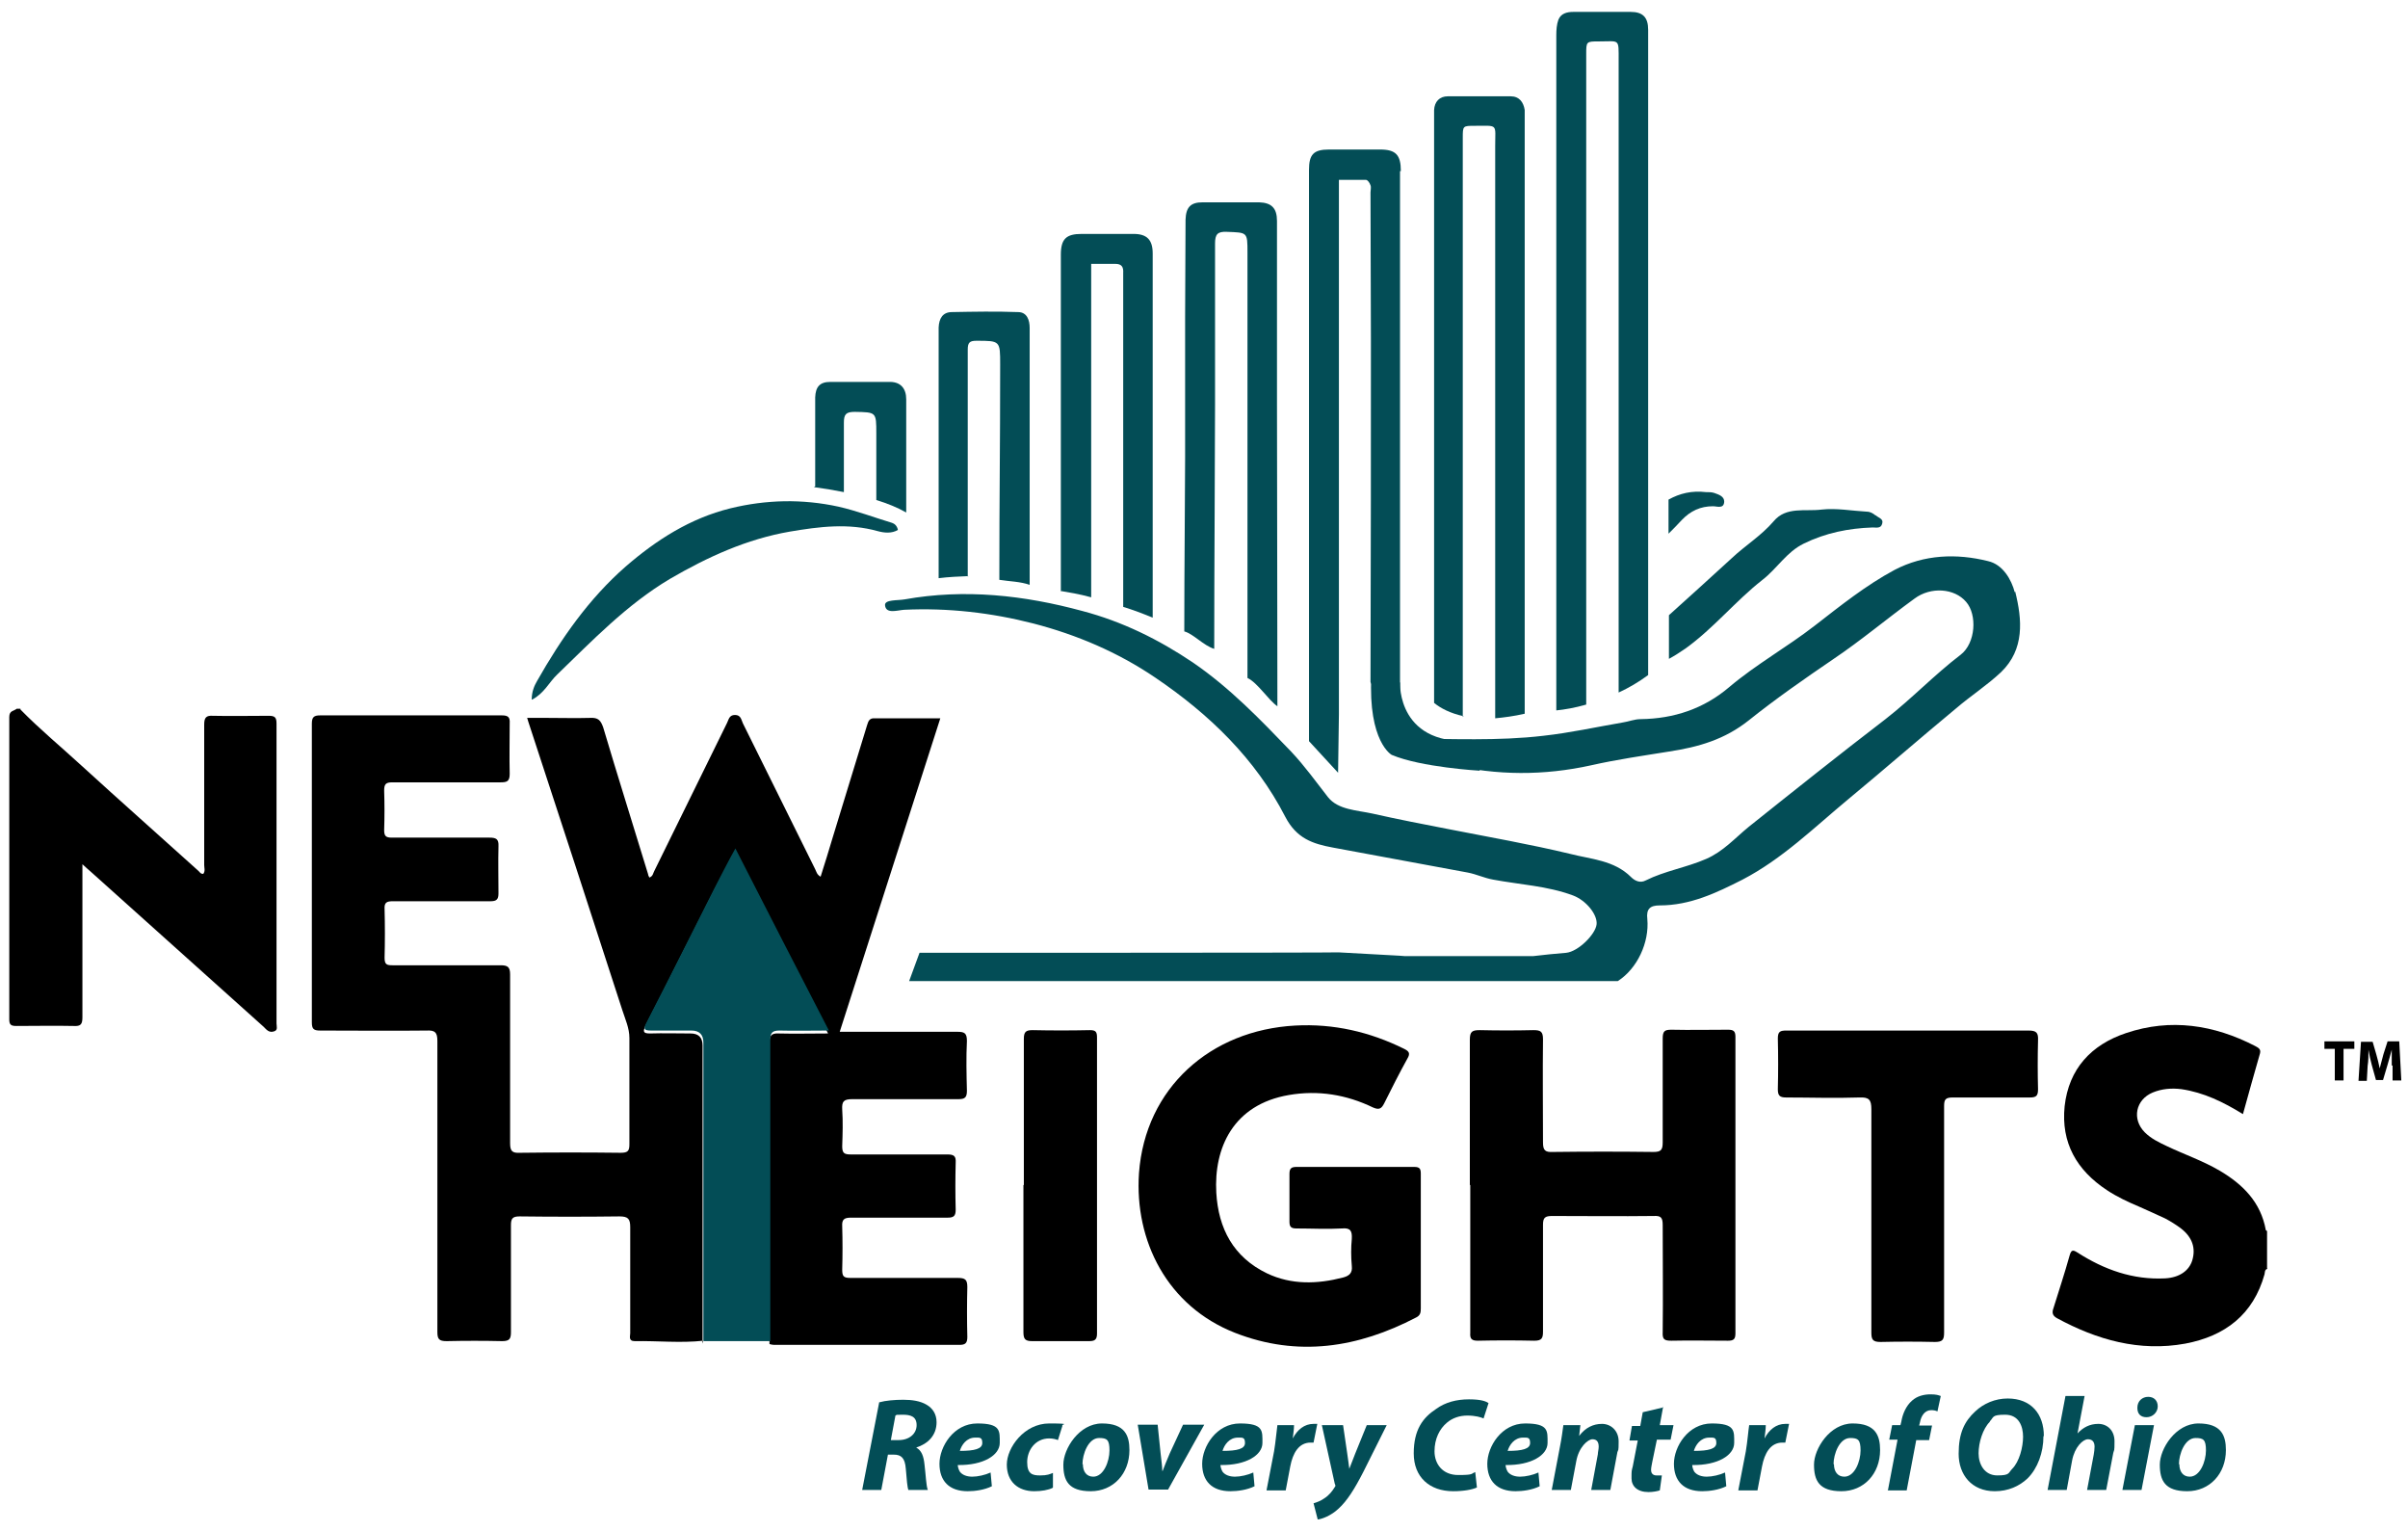 <svg xmlns="http://www.w3.org/2000/svg" width="151" height="96" viewBox="0 0 151 96" fill="none"><path d="M1.284 44.481C2.509 45.732 3.839 46.827 5.116 48C7.54 50.215 9.99 52.379 12.414 54.568C12.518 54.646 12.57 54.803 12.752 54.777C12.883 54.594 12.805 54.412 12.805 54.229C12.805 51.284 12.805 48.339 12.805 45.42C12.805 44.977 12.935 44.846 13.352 44.872C14.499 44.898 15.672 44.872 16.845 44.872C17.209 44.872 17.34 44.95 17.34 45.341C17.34 51.623 17.34 57.878 17.34 64.16C17.34 64.342 17.444 64.577 17.183 64.655C16.871 64.759 16.714 64.551 16.532 64.368C12.909 61.11 9.286 57.878 5.663 54.62C5.533 54.516 5.402 54.386 5.168 54.177V54.881C5.168 57.852 5.168 60.798 5.168 63.769C5.168 64.212 5.064 64.342 4.62 64.316C3.422 64.29 2.223 64.316 1.024 64.316C0.685 64.316 0.581 64.238 0.581 63.899C0.581 57.592 0.581 51.284 0.581 44.95C0.581 44.533 0.867 44.586 1.05 44.429H1.284V44.481Z" fill="black"></path><path d="M142.188 79.538C142.005 79.59 142.031 79.747 142.005 79.877C141.302 82.405 139.529 83.761 137.027 84.23C134.16 84.751 131.501 83.995 128.999 82.64C128.713 82.484 128.66 82.301 128.765 82.014C129.104 80.92 129.468 79.825 129.781 78.704C129.885 78.339 129.99 78.339 130.276 78.522C131.945 79.59 133.743 80.242 135.776 80.138C136.662 80.086 137.262 79.669 137.47 79.017C137.705 78.235 137.47 77.557 136.766 77.01C136.454 76.775 136.115 76.567 135.776 76.385C135.229 76.124 134.681 75.889 134.108 75.629C133.43 75.342 132.753 75.029 132.127 74.612C130.224 73.361 129.234 71.641 129.468 69.347C129.729 67.001 131.137 65.49 133.326 64.76C136.115 63.822 138.826 64.239 141.406 65.568C141.588 65.672 141.797 65.75 141.719 66.037C141.354 67.288 141.015 68.539 140.65 69.842C139.425 69.087 138.2 68.487 136.792 68.278C136.167 68.2 135.567 68.252 134.994 68.487C133.925 68.93 133.665 70.155 134.499 70.989C134.89 71.38 135.385 71.615 135.88 71.849C136.975 72.371 138.122 72.761 139.19 73.387C140.65 74.247 141.771 75.368 142.084 77.114C142.084 77.114 142.136 77.166 142.162 77.166V79.512L142.188 79.538Z" fill="black"></path><path d="M44.108 84.047C42.674 84.204 41.241 84.047 39.807 84.073C39.39 84.073 39.52 83.76 39.52 83.578C39.52 81.362 39.52 79.147 39.52 76.931C39.52 76.41 39.39 76.254 38.843 76.254C36.758 76.28 34.673 76.28 32.587 76.254C32.144 76.254 32.04 76.384 32.04 76.801C32.04 79.043 32.04 81.284 32.04 83.5C32.04 83.917 31.962 84.073 31.493 84.073C30.346 84.047 29.173 84.047 28 84.073C27.531 84.073 27.427 83.943 27.427 83.5C27.427 77.427 27.427 71.354 27.427 65.255C27.427 64.707 27.27 64.577 26.749 64.603C24.534 64.629 22.292 64.603 20.077 64.603C19.66 64.603 19.555 64.499 19.555 64.082C19.555 57.852 19.555 51.623 19.555 45.368C19.555 44.951 19.686 44.846 20.077 44.846C23.882 44.846 27.661 44.846 31.467 44.846C31.858 44.846 31.988 44.951 31.962 45.342C31.962 46.41 31.936 47.453 31.962 48.521C31.962 48.991 31.779 49.043 31.389 49.043C29.121 49.043 26.853 49.043 24.612 49.043C24.195 49.043 24.09 49.147 24.09 49.564C24.117 50.398 24.117 51.206 24.09 52.04C24.09 52.405 24.195 52.509 24.56 52.509C26.593 52.509 28.652 52.509 30.685 52.509C31.102 52.509 31.284 52.587 31.258 53.057C31.232 54.047 31.258 55.011 31.258 56.002C31.258 56.367 31.154 56.497 30.763 56.497C28.73 56.497 26.671 56.497 24.638 56.497C24.247 56.497 24.09 56.575 24.116 56.992C24.143 58.009 24.143 59.025 24.116 60.042C24.116 60.459 24.247 60.511 24.612 60.511C26.879 60.511 29.147 60.511 31.389 60.511C31.832 60.511 31.988 60.615 31.988 61.084C31.988 64.603 31.988 68.148 31.988 71.666C31.988 72.162 32.118 72.292 32.614 72.266C34.725 72.24 36.81 72.24 38.921 72.266C39.39 72.266 39.468 72.136 39.468 71.719C39.468 69.503 39.468 67.288 39.468 65.072C39.468 64.447 39.208 63.899 39.025 63.326C37.097 57.357 35.142 51.389 33.187 45.42C33.161 45.316 33.109 45.211 33.057 45.003H34.256C35.168 45.003 36.106 45.029 37.018 45.003C37.514 44.977 37.67 45.159 37.826 45.602C38.739 48.678 39.703 51.727 40.641 54.803C40.641 54.881 40.693 54.933 40.719 55.011C40.954 54.933 40.954 54.725 41.032 54.594C42.544 51.493 44.082 48.417 45.593 45.316C45.698 45.107 45.724 44.82 46.089 44.82C46.454 44.82 46.48 45.107 46.584 45.342C48.096 48.391 49.607 51.441 51.119 54.49C51.197 54.647 51.223 54.829 51.458 54.959C51.719 54.125 51.979 53.317 52.214 52.509C52.944 50.163 53.647 47.792 54.377 45.446C54.455 45.185 54.534 45.003 54.872 45.029C56.202 45.029 57.557 45.029 58.965 45.029C56.853 51.597 54.768 58.113 52.657 64.681C55.159 64.681 57.609 64.681 60.033 64.681C60.476 64.681 60.633 64.76 60.633 65.255C60.581 66.297 60.607 67.34 60.633 68.382C60.633 68.799 60.502 68.904 60.111 68.904C57.896 68.904 55.654 68.904 53.439 68.904C52.892 68.904 52.787 69.06 52.813 69.555C52.865 70.311 52.839 71.093 52.813 71.849C52.813 72.266 52.918 72.37 53.335 72.37C55.368 72.37 57.375 72.37 59.408 72.37C59.825 72.37 59.955 72.475 59.929 72.892C59.903 73.882 59.903 74.846 59.929 75.837C59.929 76.228 59.799 76.332 59.434 76.332C57.401 76.332 55.394 76.332 53.361 76.332C52.918 76.332 52.787 76.462 52.813 76.879C52.839 77.792 52.839 78.678 52.813 79.59C52.813 80.007 52.892 80.111 53.335 80.111C55.576 80.111 57.818 80.111 60.059 80.111C60.528 80.111 60.659 80.216 60.659 80.685C60.633 81.727 60.633 82.77 60.659 83.812C60.659 84.204 60.528 84.308 60.163 84.308C57.922 84.308 55.68 84.308 53.439 84.308C51.797 84.308 50.181 84.308 48.539 84.308C48.434 84.308 48.356 84.282 48.252 84.256C48.252 77.974 48.252 71.666 48.252 65.385C48.252 64.942 48.356 64.76 48.825 64.786C49.816 64.812 50.833 64.786 51.927 64.786C49.946 60.954 48.017 57.201 46.063 53.369C45.593 54.282 45.15 55.09 44.733 55.898C43.326 58.687 41.919 61.502 40.485 64.29C40.303 64.681 40.328 64.786 40.772 64.786C41.606 64.76 42.466 64.786 43.3 64.786C43.804 64.786 44.056 65.037 44.056 65.541C44.056 71.771 44.056 78 44.056 84.23L44.108 84.047Z" fill="black"></path><path d="M89.095 77.844C89.095 79.225 89.095 80.632 89.095 82.014C89.095 82.275 89.069 82.457 88.808 82.587C85.159 84.49 81.38 85.09 77.444 83.552C73.196 81.884 71.136 77.791 71.423 73.543C71.814 68.2 75.906 64.577 81.223 64.29C83.621 64.16 85.889 64.681 88.052 65.75C88.365 65.906 88.443 66.037 88.261 66.349C87.74 67.288 87.27 68.226 86.801 69.164C86.619 69.529 86.462 69.581 86.097 69.425C84.429 68.617 82.657 68.33 80.832 68.643C77.314 69.242 76.115 71.979 76.271 74.768C76.401 77.01 77.34 78.808 79.451 79.825C80.989 80.554 82.605 80.502 84.221 80.085C84.612 79.981 84.82 79.798 84.768 79.355C84.716 78.782 84.716 78.209 84.768 77.661C84.794 77.166 84.69 76.957 84.143 77.01C83.204 77.062 82.266 77.01 81.302 77.01C80.989 77.01 80.859 76.931 80.859 76.593C80.859 75.602 80.859 74.586 80.859 73.595C80.859 73.256 80.963 73.152 81.302 73.152C83.752 73.152 86.228 73.152 88.678 73.152C89.043 73.152 89.095 73.282 89.095 73.595C89.095 75.029 89.095 76.462 89.095 77.896V77.844Z" fill="black"></path><path d="M92.17 74.299C92.17 71.249 92.17 68.226 92.17 65.176C92.17 64.655 92.327 64.577 92.796 64.577C93.917 64.603 95.037 64.603 96.158 64.577C96.601 64.577 96.758 64.655 96.758 65.15C96.732 67.314 96.758 69.451 96.758 71.614C96.758 72.109 96.888 72.24 97.383 72.214C99.495 72.188 101.58 72.188 103.691 72.214C104.16 72.214 104.264 72.083 104.264 71.614C104.264 69.451 104.264 67.261 104.264 65.098C104.264 64.629 104.395 64.551 104.812 64.551C105.984 64.577 107.183 64.551 108.356 64.551C108.695 64.551 108.825 64.629 108.825 64.994C108.825 71.197 108.825 77.374 108.825 83.578C108.825 83.943 108.721 84.047 108.356 84.047C107.183 84.047 105.984 84.021 104.812 84.047C104.368 84.047 104.238 83.969 104.264 83.499C104.29 81.258 104.264 79.043 104.264 76.801C104.264 76.332 104.16 76.201 103.691 76.228C101.58 76.254 99.442 76.228 97.331 76.228C96.888 76.228 96.758 76.332 96.758 76.775C96.758 79.016 96.758 81.232 96.758 83.474C96.758 83.891 96.68 84.047 96.21 84.047C95.037 84.021 93.838 84.021 92.666 84.047C92.275 84.047 92.17 83.917 92.197 83.552C92.197 80.45 92.197 77.348 92.197 74.273L92.17 74.299Z" fill="black"></path><path d="M44.108 84.047C44.108 77.818 44.108 71.588 44.108 65.359C44.108 64.855 43.856 64.603 43.352 64.603C42.518 64.603 41.658 64.603 40.824 64.603C40.381 64.603 40.329 64.499 40.537 64.108C41.971 61.319 43.378 58.504 44.785 55.715C45.203 54.907 45.62 54.073 46.115 53.187C48.07 57.019 49.998 60.772 51.979 64.603C50.885 64.603 49.894 64.629 48.878 64.603C48.408 64.603 48.304 64.76 48.304 65.203C48.304 71.484 48.304 77.792 48.304 84.073C46.923 84.073 45.515 84.073 44.134 84.073L44.108 84.047Z" fill="#034D56"></path><path d="M119.642 64.603C122.17 64.603 124.673 64.603 127.201 64.603C127.696 64.603 127.826 64.733 127.8 65.229C127.774 66.245 127.774 67.262 127.8 68.278C127.8 68.695 127.696 68.799 127.279 68.799C125.663 68.799 124.047 68.799 122.457 68.799C121.988 68.799 121.91 68.93 121.91 69.347C121.91 74.064 121.91 78.782 121.91 83.526C121.91 83.969 121.832 84.125 121.336 84.125C120.19 84.099 119.069 84.099 117.922 84.125C117.427 84.125 117.349 83.969 117.349 83.526C117.349 78.86 117.349 74.195 117.349 69.529C117.349 68.93 117.192 68.773 116.593 68.799C115.055 68.852 113.517 68.799 112.005 68.799C111.588 68.799 111.484 68.669 111.484 68.278C111.51 67.21 111.51 66.167 111.484 65.098C111.484 64.655 111.64 64.603 112.031 64.603C114.56 64.603 117.114 64.603 119.642 64.603Z" fill="black"></path><path d="M64.203 74.299C64.203 71.25 64.203 68.2 64.203 65.124C64.203 64.681 64.334 64.577 64.751 64.577C65.95 64.603 67.149 64.603 68.348 64.577C68.713 64.577 68.791 64.681 68.791 65.046C68.791 71.224 68.791 77.427 68.791 83.604C68.791 84.021 68.608 84.073 68.269 84.073C67.097 84.073 65.924 84.073 64.725 84.073C64.282 84.073 64.177 83.943 64.177 83.5C64.177 80.424 64.177 77.349 64.177 74.273L64.203 74.299Z" fill="black"></path><path d="M55.159 87.904C55.524 87.8 56.097 87.748 56.645 87.748C57.192 87.748 57.714 87.826 58.104 88.06C58.469 88.269 58.73 88.634 58.73 89.155C58.73 89.989 58.183 90.51 57.453 90.745C57.792 90.927 57.922 91.292 57.974 91.814C58.052 92.439 58.078 93.169 58.183 93.403H56.958C56.906 93.247 56.853 92.778 56.801 92.074C56.749 91.397 56.514 91.188 56.045 91.188H55.68L55.263 93.403H54.065L55.133 87.904H55.159ZM55.863 90.276H56.358C57.01 90.276 57.479 89.885 57.479 89.338C57.479 88.79 57.088 88.686 56.619 88.686C56.15 88.686 56.254 88.686 56.15 88.738L55.863 90.276Z" fill="#034D56"></path><path d="M62.197 93.17C61.727 93.404 61.128 93.482 60.685 93.482C59.512 93.482 58.912 92.831 58.912 91.762C58.912 90.694 59.798 89.234 61.284 89.234C62.77 89.234 62.692 89.703 62.692 90.459C62.692 91.215 61.675 91.866 60.059 91.84C60.059 91.945 60.111 92.127 60.19 92.257C60.346 92.466 60.633 92.57 60.971 92.57C61.31 92.57 61.779 92.466 62.118 92.309L62.197 93.17ZM61.154 90.12C60.606 90.12 60.294 90.589 60.19 90.954C61.128 90.954 61.597 90.824 61.597 90.459C61.597 90.094 61.441 90.12 61.154 90.12Z" fill="#034D56"></path><path d="M66.002 93.274C65.741 93.404 65.324 93.482 64.855 93.482C63.839 93.482 63.135 92.883 63.135 91.814C63.135 90.746 64.23 89.234 65.793 89.234C67.357 89.234 66.445 89.312 66.627 89.364L66.341 90.276C66.21 90.224 66.028 90.172 65.793 90.172C64.933 90.172 64.412 90.902 64.412 91.658C64.412 92.414 64.751 92.492 65.22 92.492C65.689 92.492 65.82 92.414 66.028 92.335V93.248L66.002 93.274Z" fill="#034D56"></path><path d="M70.824 90.902C70.824 92.388 69.807 93.482 68.4 93.482C66.992 93.482 66.68 92.805 66.68 91.814C66.68 90.824 67.67 89.234 69.103 89.234C70.537 89.234 70.824 89.99 70.824 90.902ZM67.905 91.788C67.905 92.257 68.139 92.57 68.556 92.57C69.208 92.57 69.573 91.606 69.573 90.928C69.573 90.25 69.416 90.146 68.921 90.146C68.243 90.146 67.879 91.163 67.879 91.788H67.905Z" fill="#034D56"></path><path d="M72.596 89.338L72.779 91.111C72.831 91.606 72.883 91.918 72.883 92.205H72.909C73.013 91.918 73.144 91.606 73.352 91.111L74.186 89.312H75.515L73.248 93.378H72.023L71.345 89.312H72.596V89.338Z" fill="#034D56"></path><path d="M78.669 93.17C78.2 93.404 77.6 93.482 77.157 93.482C75.984 93.482 75.385 92.831 75.385 91.762C75.385 90.694 76.271 89.234 77.757 89.234C79.243 89.234 79.164 89.703 79.164 90.459C79.164 91.215 78.148 91.866 76.532 91.84C76.532 91.945 76.584 92.127 76.662 92.257C76.819 92.466 77.105 92.57 77.444 92.57C77.783 92.57 78.252 92.466 78.591 92.309L78.669 93.17ZM77.627 90.12C77.079 90.12 76.766 90.589 76.662 90.954C77.6 90.954 78.07 90.824 78.07 90.459C78.07 90.094 77.913 90.12 77.627 90.12Z" fill="#034D56"></path><path d="M79.425 93.404L79.894 90.98C79.999 90.355 80.051 89.677 80.103 89.338H81.145C81.145 89.625 81.093 89.885 81.067 90.172C81.354 89.625 81.797 89.26 82.37 89.26C82.944 89.26 82.527 89.26 82.605 89.26L82.37 90.433C82.318 90.433 82.24 90.433 82.188 90.433C81.432 90.433 81.067 91.11 80.911 91.918L80.624 93.43H79.425V93.404Z" fill="#034D56"></path><path d="M84.221 89.338L84.481 91.11C84.534 91.527 84.586 91.814 84.612 92.075C84.716 91.84 84.794 91.579 84.977 91.136L85.707 89.338H86.958L85.498 92.257C84.951 93.326 84.481 94.082 83.934 94.577C83.465 95.02 82.891 95.228 82.631 95.254L82.37 94.238C82.553 94.186 82.839 94.082 83.048 93.925C83.335 93.743 83.543 93.482 83.7 93.222C83.752 93.169 83.752 93.117 83.7 93.013L82.891 89.338H84.143H84.221Z" fill="#034D56"></path><path d="M92.614 93.248C92.327 93.378 91.805 93.482 91.128 93.482C89.642 93.482 88.652 92.596 88.652 91.111C88.652 89.625 89.225 88.869 90.059 88.322C90.633 87.905 91.336 87.722 92.118 87.722C92.9 87.722 93.187 87.853 93.343 87.957L93.031 88.921C92.874 88.843 92.509 88.739 92.014 88.739C91.519 88.739 91.076 88.895 90.737 89.182C90.268 89.573 89.955 90.198 89.955 90.98C89.955 91.762 90.45 92.466 91.441 92.466C92.431 92.466 92.222 92.388 92.509 92.283L92.614 93.248Z" fill="#034D56"></path><path d="M96.549 93.17C96.08 93.404 95.481 93.482 95.037 93.482C93.865 93.482 93.265 92.831 93.265 91.762C93.265 90.694 94.151 89.234 95.637 89.234C97.123 89.234 97.044 89.703 97.044 90.459C97.044 91.215 96.028 91.866 94.412 91.84C94.412 91.945 94.464 92.127 94.542 92.257C94.699 92.466 94.985 92.57 95.324 92.57C95.663 92.57 96.132 92.466 96.471 92.309L96.549 93.17ZM95.507 90.12C94.959 90.12 94.647 90.589 94.542 90.954C95.481 90.954 95.95 90.824 95.95 90.459C95.95 90.094 95.793 90.12 95.507 90.12Z" fill="#034D56"></path><path d="M97.305 93.404L97.826 90.667C97.931 90.146 97.983 89.703 98.035 89.338H99.103L99.025 90.016C99.416 89.494 99.912 89.26 100.459 89.26C101.006 89.26 101.501 89.677 101.501 90.355C101.501 91.032 101.475 90.85 101.423 91.032L100.98 93.404H99.781L100.198 91.162C100.198 91.032 100.25 90.85 100.25 90.693C100.25 90.407 100.146 90.224 99.859 90.224C99.573 90.224 98.999 90.719 98.843 91.606L98.504 93.404H97.305Z" fill="#034D56"></path><path d="M104.29 88.191L104.082 89.338H104.942L104.76 90.251H103.899L103.613 91.632C103.587 91.788 103.534 91.997 103.534 92.153C103.534 92.31 103.613 92.492 103.873 92.492C104.134 92.492 104.108 92.492 104.212 92.492L104.082 93.43C103.925 93.483 103.639 93.535 103.378 93.535C102.674 93.535 102.309 93.17 102.309 92.674C102.309 92.179 102.309 92.231 102.388 91.919L102.7 90.303H102.179L102.336 89.39H102.857L103.013 88.53L104.238 88.243L104.29 88.191Z" fill="#034D56"></path><path d="M108.252 93.17C107.783 93.404 107.183 93.482 106.74 93.482C105.567 93.482 104.968 92.831 104.968 91.762C104.968 90.694 105.854 89.234 107.34 89.234C108.826 89.234 108.747 89.703 108.747 90.459C108.747 91.215 107.731 91.866 106.115 91.84C106.115 91.945 106.167 92.127 106.245 92.257C106.402 92.466 106.688 92.57 107.027 92.57C107.366 92.57 107.835 92.466 108.174 92.309L108.252 93.17ZM107.183 90.12C106.636 90.12 106.323 90.589 106.219 90.954C107.157 90.954 107.627 90.824 107.627 90.459C107.627 90.094 107.47 90.12 107.183 90.12Z" fill="#034D56"></path><path d="M109.008 93.404L109.477 90.98C109.581 90.355 109.633 89.677 109.686 89.338H110.728C110.728 89.625 110.676 89.885 110.65 90.172C110.937 89.625 111.38 89.26 111.953 89.26C112.527 89.26 112.11 89.26 112.188 89.26L111.953 90.433C111.901 90.433 111.823 90.433 111.771 90.433C111.015 90.433 110.65 91.11 110.494 91.918L110.207 93.43H109.008V93.404Z" fill="#034D56"></path><path d="M117.896 90.902C117.896 92.388 116.879 93.482 115.472 93.482C114.064 93.482 113.752 92.805 113.752 91.814C113.752 90.824 114.742 89.234 116.176 89.234C117.609 89.234 117.896 89.99 117.896 90.902ZM115.003 91.788C115.003 92.257 115.237 92.57 115.654 92.57C116.306 92.57 116.671 91.606 116.671 90.928C116.671 90.25 116.514 90.146 116.019 90.146C115.342 90.146 114.977 91.163 114.977 91.788H115.003Z" fill="#034D56"></path><path d="M118.391 93.404L118.991 90.25H118.469L118.652 89.338H119.173L119.225 89.129C119.303 88.66 119.512 88.139 119.903 87.8C120.216 87.513 120.659 87.409 121.05 87.409C121.441 87.409 121.545 87.461 121.701 87.513L121.493 88.478C121.389 88.426 121.258 88.4 121.102 88.4C120.711 88.4 120.476 88.739 120.398 89.156L120.346 89.364H121.154L120.971 90.276H120.163L119.564 93.43H118.365L118.391 93.404Z" fill="#034D56"></path><path d="M128.139 90.041C128.139 91.058 127.774 92.048 127.149 92.674C126.627 93.169 125.924 93.482 125.09 93.482C123.63 93.482 122.822 92.439 122.822 91.136C122.822 89.833 123.187 89.103 123.865 88.477C124.386 87.982 125.116 87.669 125.898 87.669C127.383 87.669 128.165 88.66 128.165 90.015L128.139 90.041ZM124.777 89.129C124.334 89.572 124.073 90.432 124.073 91.11C124.073 91.788 124.438 92.491 125.246 92.491C126.054 92.491 125.924 92.335 126.184 92.074C126.627 91.631 126.862 90.719 126.862 90.067C126.862 89.416 126.601 88.686 125.741 88.686C124.881 88.686 125.037 88.842 124.777 89.103V89.129Z" fill="#034D56"></path><path d="M128.4 93.404L129.521 87.513H130.72L130.276 89.859C130.615 89.494 131.032 89.26 131.58 89.26C132.127 89.26 132.596 89.65 132.596 90.354C132.596 91.058 132.57 90.849 132.518 91.084L132.075 93.404H130.876L131.293 91.188C131.319 91.032 131.345 90.849 131.345 90.693C131.345 90.432 131.241 90.224 130.928 90.224C130.615 90.224 130.094 90.719 129.938 91.553L129.599 93.404H128.4Z" fill="#034D56"></path><path d="M133.091 93.404L133.873 89.338H135.072L134.29 93.404H133.091ZM134.03 88.243C134.03 87.826 134.342 87.565 134.707 87.565C135.072 87.565 135.307 87.8 135.307 88.165C135.307 88.53 134.994 88.843 134.603 88.843C134.212 88.843 134.03 88.608 134.03 88.269V88.243Z" fill="#034D56"></path><path d="M139.581 90.902C139.581 92.388 138.565 93.482 137.157 93.482C135.75 93.482 135.437 92.805 135.437 91.814C135.437 90.824 136.428 89.234 137.861 89.234C139.295 89.234 139.581 89.99 139.581 90.902ZM136.662 91.788C136.662 92.257 136.897 92.57 137.314 92.57C137.965 92.57 138.33 91.606 138.33 90.928C138.33 90.25 138.174 90.146 137.679 90.146C137.001 90.146 136.636 91.163 136.636 91.788H136.662Z" fill="#034D56"></path><path d="M146.41 65.75H145.759V65.281H147.635V65.75H146.958V67.731H146.41V65.75Z" fill="black"></path><path d="M149.981 66.793C149.981 66.506 149.981 66.141 149.981 65.802C149.903 66.115 149.799 66.454 149.72 66.74L149.434 67.705H148.991L148.73 66.766C148.652 66.48 148.574 66.141 148.521 65.802C148.521 66.141 148.521 66.506 148.469 66.819L148.417 67.757H147.896L148.052 65.307H148.782L149.017 66.115C149.095 66.401 149.173 66.688 149.225 66.975C149.303 66.688 149.382 66.376 149.46 66.089L149.72 65.281H150.45L150.58 67.731H150.033V66.793H149.981Z" fill="black"></path><path d="M33.343 43.856C33.343 43.361 33.5 42.996 33.682 42.683C35.194 40.024 36.914 37.548 39.234 35.515C41.163 33.847 43.274 32.492 45.802 31.866C48.044 31.319 50.311 31.267 52.579 31.762C53.726 32.023 54.82 32.44 55.941 32.778C56.097 32.831 56.254 32.961 56.306 33.221C55.915 33.456 55.446 33.404 55.055 33.3C53.204 32.778 51.38 33.013 49.529 33.326C46.819 33.795 44.369 34.916 41.997 36.297C39.286 37.913 37.149 40.155 34.933 42.292C34.438 42.761 34.125 43.465 33.369 43.856H33.343Z" fill="#034D56"></path><path d="M51.041 30.537C51.641 30.615 52.266 30.719 52.918 30.849C52.918 29.39 52.918 27.956 52.918 26.497C52.918 25.975 53.048 25.819 53.595 25.819C54.951 25.845 54.951 25.819 54.951 27.174C54.951 28.556 54.951 29.963 54.951 31.345C55.628 31.553 56.28 31.814 56.827 32.127C56.827 29.755 56.827 27.409 56.827 25.037C56.827 24.359 56.489 23.968 55.863 23.942C54.586 23.942 53.309 23.942 52.057 23.942C51.406 23.942 51.145 24.255 51.119 24.907C51.119 25.454 51.119 26.002 51.119 26.549C51.119 27.852 51.119 29.181 51.119 30.485L51.041 30.537Z" fill="#034D56"></path><path d="M60.685 36.141C60.685 33.717 60.685 31.136 60.685 28.686C60.685 25.324 60.685 25.272 60.685 21.91C60.685 21.466 60.815 21.362 61.232 21.362C62.718 21.362 62.718 21.362 62.718 22.848C62.718 28.373 62.666 30.824 62.666 36.349C63.343 36.453 63.969 36.453 64.568 36.662C64.568 30.876 64.568 28.426 64.568 22.665C64.568 21.962 64.568 21.258 64.568 20.554C64.568 20.085 64.412 19.564 63.839 19.564C62.457 19.512 61.076 19.538 59.694 19.564C59.121 19.564 58.886 19.955 58.86 20.528C58.86 21.362 58.86 22.196 58.86 23.03C58.86 26.028 58.86 25.715 58.86 28.712C58.86 31.189 58.86 33.769 58.86 36.245C59.486 36.167 60.111 36.141 60.737 36.115L60.685 36.141Z" fill="#034D56"></path><path d="M66.549 37.053C67.018 37.132 67.67 37.236 68.426 37.444C68.426 30.355 68.426 26.602 68.426 19.538C68.426 18.574 68.426 17.609 68.426 16.541C68.999 16.541 69.469 16.541 69.938 16.541C70.329 16.541 70.459 16.723 70.433 17.114C70.433 19.043 70.433 20.998 70.433 22.926C70.433 29.078 70.433 31.893 70.433 38.044C71.032 38.226 71.658 38.461 72.283 38.721C72.283 34.603 72.283 30.485 72.283 26.367C72.283 21.754 72.283 20.476 72.283 15.889C72.283 15.029 71.918 14.664 71.084 14.664C69.99 14.664 68.921 14.664 67.826 14.664C66.862 14.664 66.523 14.977 66.523 15.967C66.523 18.105 66.523 20.268 66.523 22.405C66.523 25.689 66.523 25.663 66.523 28.947C66.523 31.658 66.523 34.369 66.523 37.079L66.549 37.053Z" fill="#034D56"></path><path d="M74.264 39.581C74.838 39.737 75.463 40.467 76.141 40.676C76.141 35.802 76.193 28.425 76.193 25.35C76.193 20.867 76.193 19.72 76.193 15.263C76.193 14.69 76.349 14.507 76.923 14.533C78.226 14.585 78.226 14.533 78.226 15.836C78.226 23.186 78.226 33.743 78.226 42.5C78.878 42.813 79.529 43.882 80.103 44.273C80.103 38.851 80.077 28.947 80.077 25.324C80.077 20.398 80.077 18.782 80.077 13.855C80.077 13.047 79.738 12.709 78.956 12.683C77.783 12.683 76.61 12.683 75.411 12.683C74.655 12.683 74.368 12.995 74.343 13.777C74.343 15.81 74.316 17.843 74.316 19.876C74.316 23.916 74.316 24.62 74.316 28.66C74.316 30.823 74.264 35.645 74.264 39.555V39.581Z" fill="#034D56"></path><path d="M93.213 47.531L92.77 48.313C92.77 48.313 89.121 48.104 87.27 47.322C87.27 47.322 85.785 46.514 85.993 42.37L87.792 42.787C87.792 42.787 87.583 46.957 92.718 46.41C92.718 46.41 93.187 47.296 93.187 47.557L93.213 47.531Z" fill="#034D56"></path><path d="M87.844 10.728C87.844 9.711 87.531 9.373 86.541 9.373C85.472 9.373 84.403 9.373 83.335 9.373C82.37 9.373 82.084 9.685 82.084 10.65C82.084 12.969 82.084 12.787 82.084 15.107C82.084 17.922 82.084 20.737 82.084 23.552C82.084 29.677 82.084 39.32 82.084 46.462L83.908 48.443L83.96 44.768C83.96 37.001 83.96 26.288 83.96 19.355C83.96 16.071 83.96 15.289 83.96 12.031C83.96 11.796 83.96 11.588 83.96 11.275C84.586 11.275 85.133 11.275 85.654 11.275C85.759 11.275 85.889 11.458 85.941 11.614C85.993 11.744 85.941 11.927 85.941 12.057C85.941 15.993 85.967 17.453 85.967 21.388C85.967 27.148 85.967 35.15 85.941 42.761C86.045 42.943 86.749 44.299 87.036 45.419C87.296 45.419 87.557 45.419 87.792 45.472C87.792 38.825 87.792 27.591 87.792 22.483C87.792 16.618 87.792 16.566 87.792 10.728H87.844Z" fill="#034D56"></path><path d="M91.727 44.951C91.727 37.444 91.727 28.087 91.727 22.9C91.727 16.488 91.727 15.055 91.727 8.643C91.727 7.887 91.727 7.887 92.483 7.887C93.969 7.887 93.76 7.731 93.76 9.164C93.76 20.476 93.76 32.101 93.76 45.029C94.308 44.977 94.933 44.898 95.611 44.742C95.611 30.85 95.611 19.329 95.611 7.47C95.611 7.288 95.611 7.079 95.611 6.897C95.533 6.402 95.272 6.037 94.725 6.037C93.422 6.037 92.092 6.037 90.789 6.037C90.268 6.037 89.955 6.375 89.929 6.897C89.929 7.131 89.929 7.392 89.929 7.627C89.929 14.351 89.929 16.071 89.929 22.796C89.929 28.009 89.929 35.932 89.929 44.064C90.346 44.403 90.945 44.716 91.779 44.898L91.727 44.951Z" fill="#034D56"></path><path d="M104.629 33.456C104.916 33.169 105.203 32.883 105.463 32.596C106.011 32.023 106.636 31.736 107.418 31.736C107.679 31.736 108.096 31.918 108.122 31.449C108.122 31.11 107.783 31.006 107.496 30.902C107.34 30.85 107.157 30.85 106.975 30.85C106.089 30.745 105.333 30.928 104.629 31.319V33.456Z" fill="#034D56"></path><path d="M117.609 32.31C117.453 32.179 117.27 32.075 117.062 32.075C116.124 32.023 115.159 31.84 114.221 31.945C113.204 32.075 112.005 31.736 111.223 32.675C110.441 33.587 109.451 34.186 108.591 34.994C107.288 36.193 105.984 37.366 104.655 38.565V41.302C104.994 41.119 105.359 40.885 105.698 40.65C107.47 39.373 108.825 37.679 110.52 36.35C111.432 35.646 112.031 34.603 113.1 34.082C114.481 33.404 115.915 33.118 117.427 33.066C117.661 33.066 117.948 33.144 118.026 32.831C118.13 32.518 117.792 32.466 117.635 32.31H117.609Z" fill="#034D56"></path><path d="M97.592 44.534C98.113 44.481 98.739 44.377 99.468 44.169C99.468 36.349 99.468 25.976 99.468 18.939C99.468 11.276 99.468 11.067 99.468 3.404C99.468 2.596 99.468 2.596 100.276 2.596C101.58 2.596 101.501 2.388 101.501 3.795C101.501 18.131 101.501 28.4 101.501 43.413C102.127 43.126 102.753 42.761 103.352 42.318C103.352 28.765 103.352 18.991 103.352 6.793C103.352 4.316 103.352 4.342 103.352 1.866C103.352 1.084 103.013 0.746 102.257 0.746C101.058 0.746 99.859 0.746 98.66 0.746C98.243 0.746 97.879 0.85 97.722 1.241C97.618 1.528 97.592 1.866 97.592 2.205C97.592 10.285 97.592 10.911 97.592 18.991C97.592 20.711 97.592 19.095 97.592 20.815C97.592 26.341 97.592 37.444 97.592 44.508V44.534Z" fill="#034D56"></path><path d="M126.341 37.132C126.132 36.324 125.585 35.385 124.673 35.177C122.692 34.681 120.659 34.76 118.808 35.724C117.01 36.688 115.42 37.965 113.804 39.217C112.057 40.572 110.129 41.641 108.435 43.074C106.845 44.429 104.968 45.055 102.883 45.081C102.492 45.081 102.127 45.237 101.762 45.29C100.094 45.576 98.452 45.941 96.784 46.124C93.917 46.462 91.05 46.306 88.156 46.306C87.792 46.306 87.166 46.045 87.088 46.541C87.036 46.958 87.635 47.166 88.026 47.349C88.365 47.505 88.782 47.531 89.147 47.583C89.72 47.688 90.32 47.792 90.893 47.922C93.865 48.626 96.836 48.626 99.781 47.974C101.397 47.609 103.039 47.375 104.655 47.114C106.532 46.827 108.148 46.358 109.66 45.159C111.354 43.804 113.152 42.553 114.951 41.328C116.697 40.155 118.339 38.773 120.059 37.522C121.076 36.767 122.561 36.871 123.291 37.731C123.995 38.539 123.891 40.311 122.952 41.041C121.31 42.292 119.877 43.804 118.235 45.081C115.342 47.297 112.501 49.564 109.66 51.832C108.799 52.535 108.07 53.37 107.001 53.839C105.75 54.386 104.395 54.594 103.196 55.194C102.857 55.377 102.518 55.22 102.283 54.986C101.215 53.917 99.755 53.865 98.452 53.526C95.95 52.926 93.421 52.483 90.893 51.988C89.277 51.675 87.661 51.363 86.045 50.998C85.081 50.789 83.908 50.763 83.282 49.981C82.527 49.017 81.823 48.026 80.963 47.114C79.034 45.107 77.131 43.126 74.812 41.536C72.648 40.077 70.355 38.956 67.879 38.304C64.23 37.314 60.502 36.897 56.723 37.575C56.28 37.653 55.472 37.575 55.498 37.94C55.55 38.513 56.28 38.252 56.697 38.226C59.434 38.096 62.17 38.409 64.803 39.086C67.514 39.79 70.094 40.885 72.44 42.475C75.828 44.768 78.721 47.557 80.598 51.206C81.302 52.562 82.318 52.9 83.595 53.135C86.41 53.656 89.225 54.178 92.04 54.699C92.587 54.803 93.057 55.038 93.63 55.142C95.298 55.455 97.018 55.533 98.634 56.132C99.468 56.445 100.172 57.331 100.12 57.931C100.068 58.556 98.973 59.651 98.217 59.729C97.514 59.781 96.836 59.859 96.132 59.938H88.339C88.156 59.938 87.948 59.938 87.766 59.912C86.488 59.834 85.237 59.781 83.96 59.703H83.778C83.778 59.729 57.661 59.729 57.661 59.729L57.01 61.502H101.449C102.674 60.72 103.43 59.078 103.3 57.618C103.222 56.966 103.482 56.758 104.082 56.758C105.984 56.758 107.627 55.976 109.269 55.142C111.771 53.839 113.752 51.884 115.889 50.111C118.156 48.235 120.398 46.28 122.666 44.403C123.578 43.621 124.594 42.97 125.481 42.136C126.966 40.702 126.81 38.852 126.367 37.079L126.341 37.132Z" fill="#034D56"></path></svg>